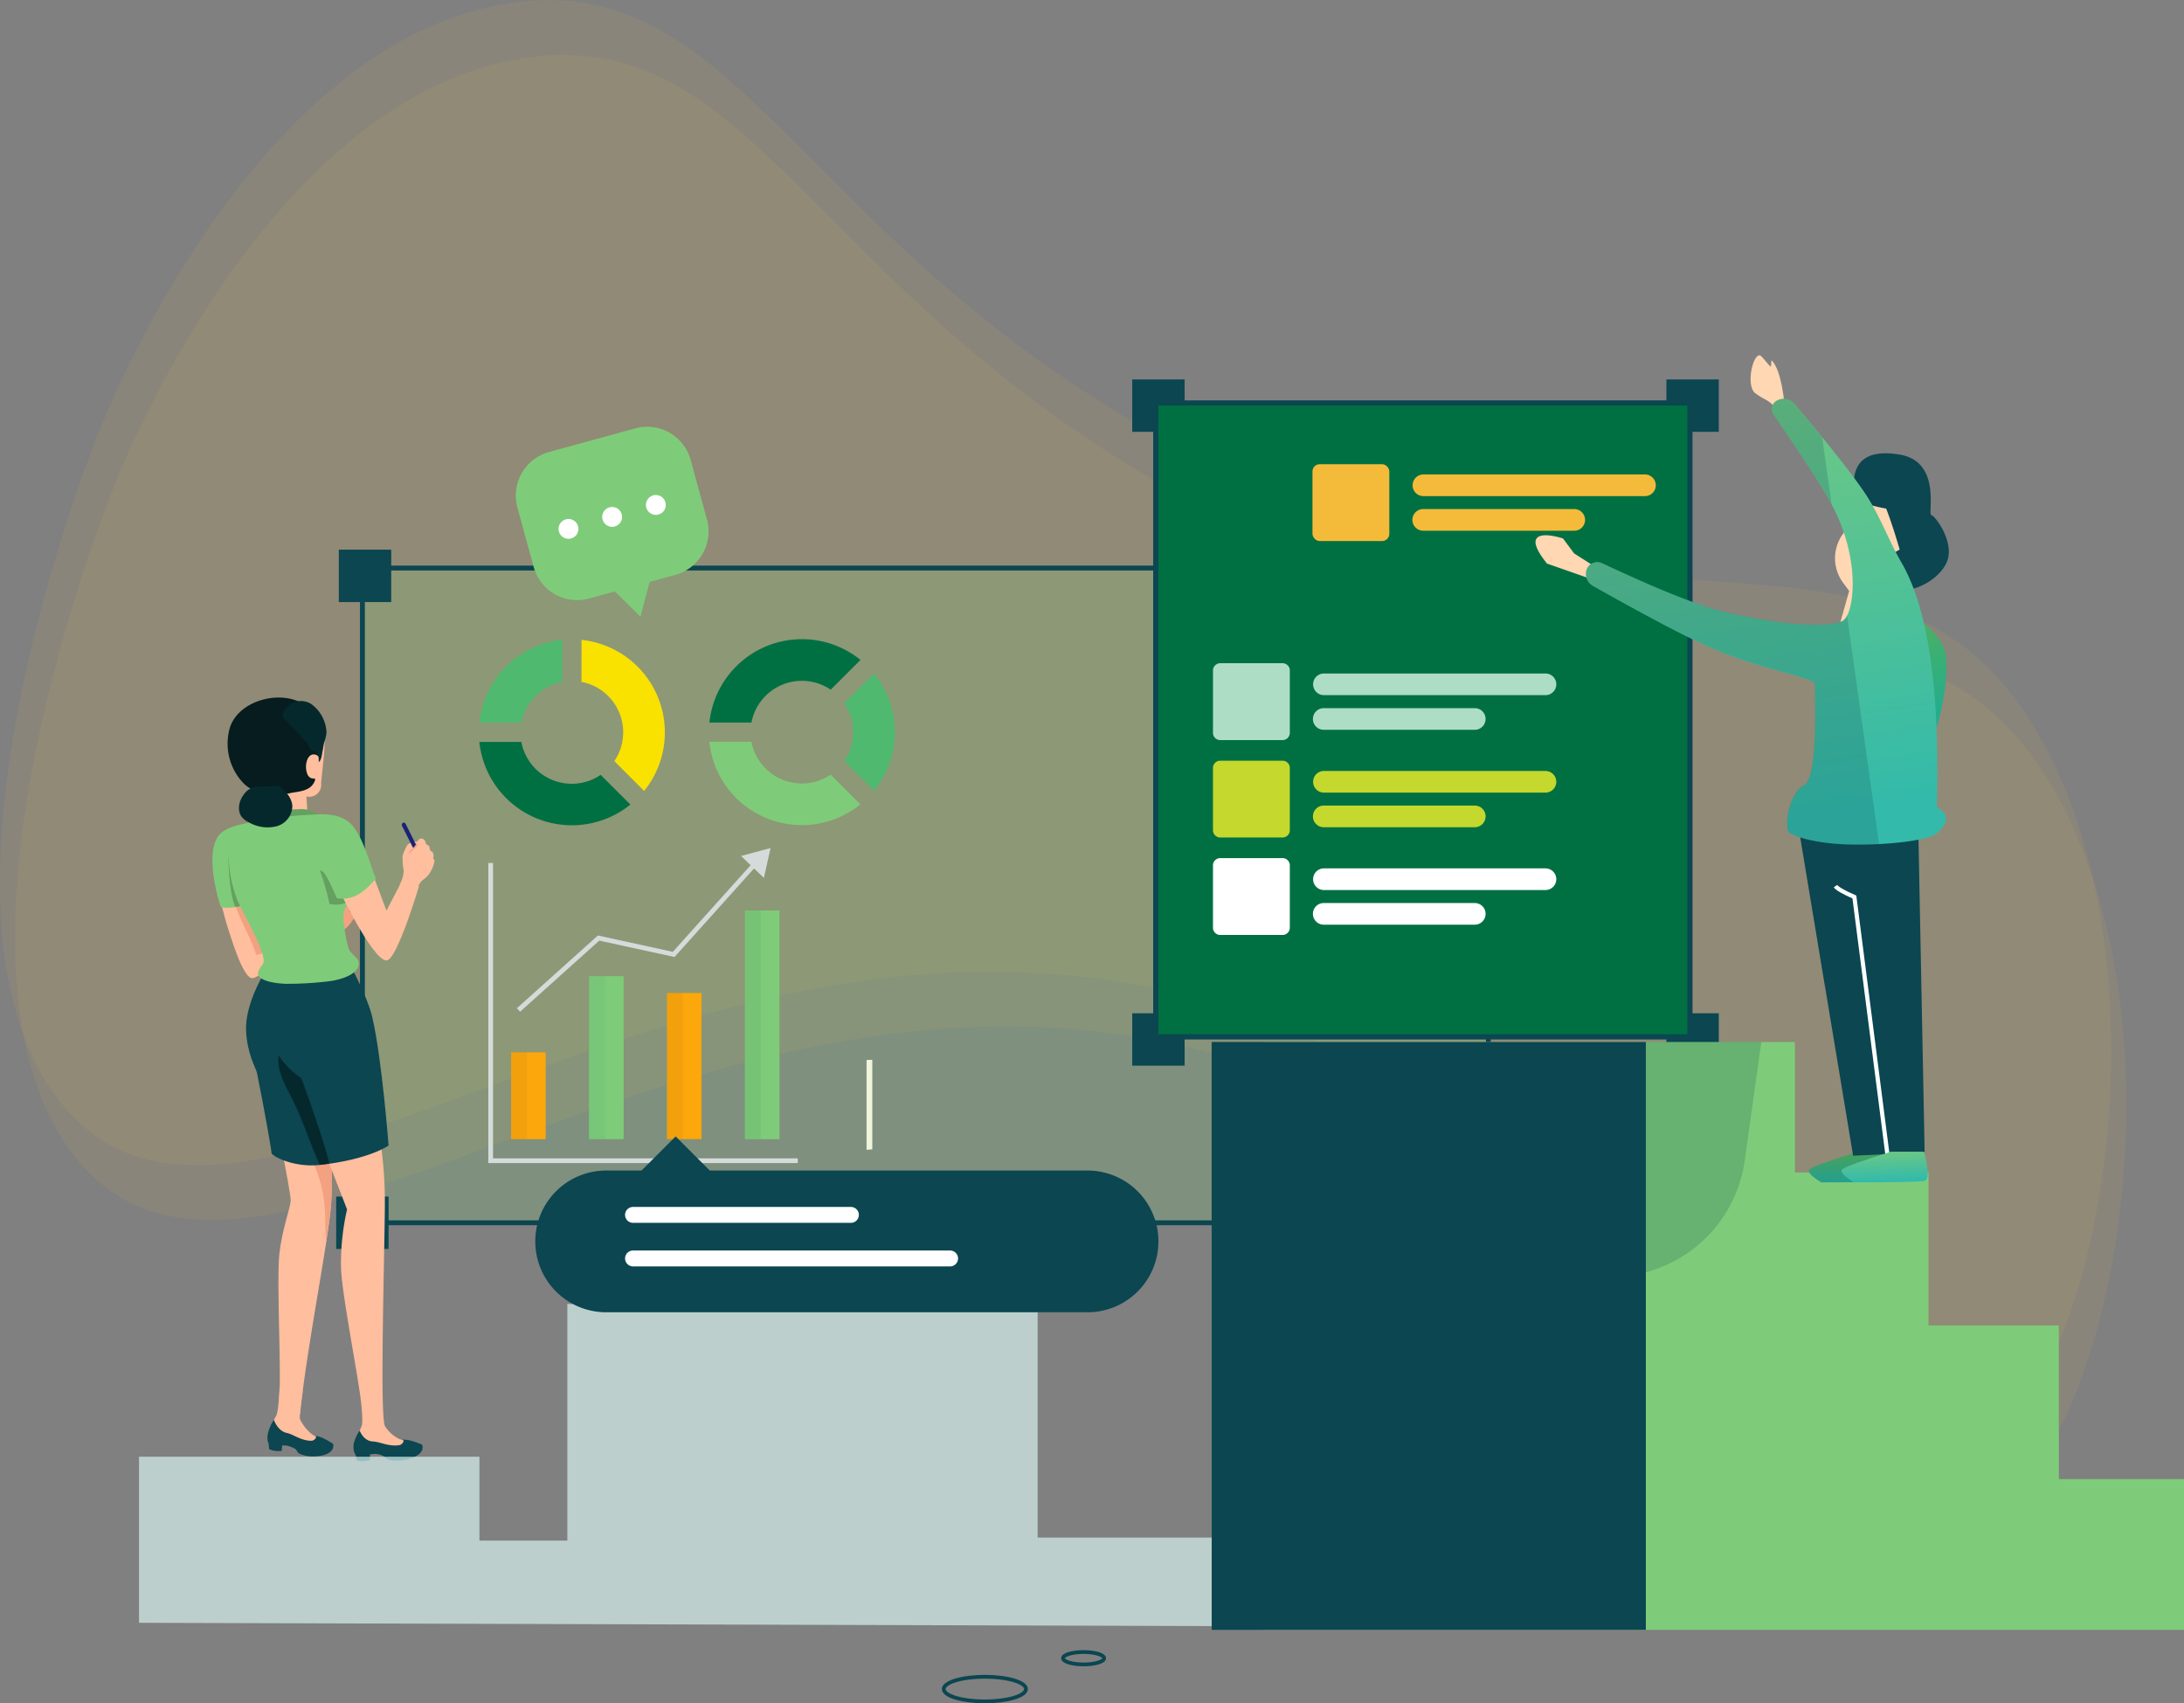 <svg xmlns="http://www.w3.org/2000/svg" xmlns:xlink="http://www.w3.org/1999/xlink" viewBox="0 0 448.24 349.51"><rect x="0" y="0" width="448.24" height="349.51" fill="#808080" stroke="none"/><defs><style>.cls-1,.cls-19,.cls-21,.cls-32{isolation:isolate;}.cls-2{opacity:0.08;}.cls-3{fill:#f4bb3a;}.cls-10,.cls-4{fill:#7ecc79;}.cls-4{opacity:0.21;}.cls-20,.cls-26,.cls-5{fill:none;}.cls-20,.cls-5,.cls-7{stroke:#0b4651;}.cls-5,.cls-7{stroke-miterlimit:10;}.cls-21,.cls-33,.cls-6{fill:#0b4651;}.cls-29,.cls-7{fill:#007042;}.cls-8{fill:#f2a181;}.cls-9{fill:#ffbe9d;}.cls-11{fill:#65a060;}.cls-12{fill:#061c1e;}.cls-13{fill:#05282d;}.cls-14{fill:#1b227a;}.cls-15{fill:#adddc5;}.cls-16{fill:#c4d82e;}.cls-17{fill:#fff;}.cls-18{fill:#eff4db;}.cls-19{fill:#d6f1ee;opacity:0.7;}.cls-20{stroke-linecap:round;stroke-linejoin:round;stroke-width:0.77px;}.cls-21,.cls-32{opacity:0.2;}.cls-22{fill:url(#linear-gradient);}.cls-23{fill:url(#linear-gradient-2);}.cls-24{fill:#ffd7b3;}.cls-25{fill:url(#linear-gradient-3);}.cls-26{stroke:#fff;stroke-width:0.86px;}.cls-27{fill:url(#linear-gradient-4);}.cls-28{fill:#4fba6f;}.cls-30{fill:#f9e100;}.cls-31{fill:#fca70c;}.cls-33,.cls-35{opacity:0.26;}.cls-34{opacity:0.15;mix-blend-mode:multiply;}.cls-36{fill:#d5dbda;}</style><linearGradient id="linear-gradient" x1="1675.03" y1="-487.71" x2="1674.92" y2="-488.67" gradientTransform="translate(37066.08 -3574.23) rotate(180) scale(21.9 7.81)" gradientUnits="userSpaceOnUse"><stop offset="0" stop-color="#52a24c"/><stop offset="1" stop-color="#249f91"/></linearGradient><linearGradient id="linear-gradient-2" x1="1653.15" y1="-448.81" x2="1653.03" y2="-449.78" gradientTransform="translate(17508.23 -14991.97) rotate(180) scale(10.35 33.67)" gradientUnits="userSpaceOnUse"><stop offset="0" stop-color="#5ab155"/><stop offset="1" stop-color="#14ad9b"/></linearGradient><linearGradient id="linear-gradient-3" x1="1690.18" y1="-439.92" x2="1690.06" y2="-440.89" gradientTransform="translate(155223.26 -49814.9) rotate(180) scale(91.63 113.37)" gradientUnits="userSpaceOnUse"><stop offset="0" stop-color="#7ecc79"/><stop offset="1" stop-color="#33baaa"/></linearGradient><linearGradient id="linear-gradient-4" x1="1675.1" y1="-487.71" x2="1674.98" y2="-488.69" gradientTransform="translate(37065.32 -3574.23) rotate(180) scale(21.9 7.81)" xlink:href="#linear-gradient-3"/></defs><title>software-development</title><g class="cls-1"><g id="Layer_23" data-name="Layer 23"><g class="cls-2"><path class="cls-3" d="M23.81,98.71c4-9.86,33.75-79.36,84-86.84C154,5,166.11,58.13,238.55,99.48c94.11,53.71,150.83,8.13,182.55,61.81,28.47,48.18,14.06,138-17.36,153.94-33.53,17-58-60.88-135.83-92.62C151,174.93,53,288.42,14.62,236.38-14.9,196.39,21.13,105.3,23.81,98.71Z"/></g><g class="cls-2"><path class="cls-3" d="M20.75,87.45c4-9.86,33.75-79.36,84-86.84C150.9-6.26,163,46.86,235.48,88.21,329.59,141.93,386.31,96.35,418,150,446.5,198.2,432.09,288,400.67,304c-33.53,17-58-60.88-135.83-92.62C147.89,163.66,50,277.16,11.56,225.12-18,185.13,18.06,94,20.75,87.45Z"/></g><rect class="cls-4" x="74.38" y="116.56" width="231.09" height="134.35"/><rect class="cls-5" x="74.38" y="116.56" width="231.09" height="134.35"/><rect class="cls-6" x="69.54" y="112.79" width="10.75" height="10.75"/><rect class="cls-6" x="232.38" y="77.86" width="10.75" height="10.75"/><rect class="cls-6" x="342.01" y="77.86" width="10.75" height="10.75"/><rect class="cls-6" x="342.01" y="207.92" width="10.75" height="10.75"/><rect class="cls-6" x="232.38" y="207.92" width="10.75" height="10.75"/><rect class="cls-6" x="300.09" y="113.33" width="10.75" height="10.75"/><rect class="cls-6" x="300.09" y="245.53" width="10.75" height="10.75"/><rect class="cls-6" x="69" y="245.53" width="10.75" height="10.75"/><rect class="cls-7" x="237.21" y="82.7" width="109.63" height="130.05"/><rect class="cls-5" x="237.21" y="82.7" width="109.63" height="130.05"/><path class="cls-8" d="M70.05,191.18a7.09,7.09,0,0,0,2.16-2.12L74,186.67a1.92,1.92,0,0,0,.5-1.05c-1.08,0-1.71,1.4-2.79,1.53a22.63,22.63,0,0,1,1.9-5.2,1.57,1.57,0,0,0,.25-1.28A8.24,8.24,0,0,0,71,183a16,16,0,0,0-1.53,2.15,22.28,22.28,0,0,0-2.57,7.28"/><path class="cls-9" d="M66.29,209.82l-12-9.21s-5,7.56-2.67,14.51c1.16,3.42,2.5,5.07,3.12,6.69s5.1,23.08,4.92,24.69-1.84,6.14-2.33,10.85c-.59,5.67.43,24,0,28.88s4.09,5.5,4.26,3.84c1.44-14.15,6-36.31,6.4-43.37S67.47,226.78,66.29,209.82Z"/><path class="cls-8" d="M67,223.66l-4.48,11.79a25.9,25.9,0,0,1,4.09,11.93c.19,2.22.1,4.46.27,6.69a2.21,2.21,0,0,0,.09.48c.52-3.33.89-6.08,1-7.86.31-5-.06-12.88-.72-23.05Z"/><path class="cls-9" d="M62.12,285.51s-.83,5.15-.51,5.79a9,9,0,0,0,2.55,3.11c1.15.66,3.68,1.4,3.89,1.7a.77.77,0,0,1-.09,1,5.15,5.15,0,0,1-3.49,1.07c-3.39-.39-3.81-1.86-5.78-2-.34,0-.94.51-1.9.07a2.23,2.23,0,0,1-1.41-2.1,9.64,9.64,0,0,1,1.32-3.67c.51-1.07.68-5.84.68-5.84"/><path class="cls-6" d="M68.23,297.38c.23-.43.26-1.07,0-1.21A19.7,19.7,0,0,0,66.1,295c-.67-.27-1.71-.48-1.34-.3s-.26.95-.87.94c-2.11,0-3.74-1.35-5-1.6-1.75-.35-2.58-2.36-2.67-2.69a8.1,8.1,0,0,0-1.13,2.43,4.15,4.15,0,0,0-.17,1.82,4.22,4.22,0,0,1,.28,1.72,3.31,3.31,0,0,0,1.27.39,4.92,4.92,0,0,0,1.34,0l.1-1.1a4.94,4.94,0,0,1,1.08.05,5.83,5.83,0,0,1,1.67.69c.25.28.47.79.8.94a6.73,6.73,0,0,0,2.8.56C66.56,298.84,67.85,298.12,68.23,297.38Z"/><path class="cls-9" d="M86.27,296.31c-.26-.26-3-.57-4.25-1A7.24,7.24,0,0,1,79,292.62c-.31-.67-.42-4.13-.45-5.59-.23-10,.45-34.55.44-40.42,0-10.2-1.85-20.64-6.54-36.79L57.29,199.33s-3.72,7.79-2,15c1,4.17,4.52,4.65,5.19,6.26s10.75,27.57,10.75,27.57a49.71,49.71,0,0,0-1.24,12c.17,5.34,3.36,21.32,4.1,27.42.11,1.2.45,4.05.14,5-.38,1.14-1.42,2.51-1.3,3.91a2.17,2.17,0,0,0,1.75,1.84c1,.27,1.6-.35,2-.39,2.05-.18,2.69,1.2,6.24,1a5.62,5.62,0,0,0,3.45-1.63A.75.75,0,0,0,86.27,296.31Z"/><path class="cls-6" d="M86.63,297.55c.17-.46.12-1.1-.15-1.2a20.31,20.31,0,0,0-2.38-.79c-.72-.16-1.83-.2-1.42-.08s-.14,1-.77,1.07c-2.18.32-4-.72-5.33-.76-1.86-.06-2.63-1.93-2.77-2.24a8.49,8.49,0,0,0-1.19,2.61,4,4,0,0,0,.08,1.83,4,4,0,0,1,.52,1.66,3.5,3.5,0,0,0,1.36.18,5.37,5.37,0,0,0,1.38-.27l-.05-1.1a5.37,5.37,0,0,1,1.12-.12,3.72,3.72,0,0,1,1.84.55,3.36,3.36,0,0,0,1,.65,7.44,7.44,0,0,0,2.89.08C85.11,299.26,86.34,298.34,86.63,297.55Z"/><path class="cls-6" d="M54.5,199.37c-.94,1.13-4.18,7.18-4,12s2,7.77,2.24,8.76c1.47,7.25,3,16,3,16.49s4.3,3,9.86,2.43c10.27-1.14,14.15-4,14.15-4s-1.34-17.67-3.34-26.32c-1-4.34-4.81-11.21-4.81-11.21"/><path class="cls-9" d="M44.18,180.71s2.05,8.17,2.56,9.61,3.11,10.66,5.14,10.4S64.65,190.6,64.65,190.6l-1.73-3.09-9.61,5.16s-1.4-10.61-2.3-13.11"/><path class="cls-8" d="M48.23,185.6c1.22,3.63,3.54,7.41,4.31,10.23.16.57,6.85-2.24,6.74-4.8"/><path class="cls-10" d="M50.3,169s-3.25.5-4.84,1.85c-4.06,3.43-.24,15-.24,15s-.18.64,2.65.34a20.41,20.41,0,0,0,5.06-1.21l-1.28-9.56"/><path class="cls-11" d="M46.88,175.77s0,6.9,1.39,10.32a11.26,11.26,0,0,0,2.3-.41Z"/><path class="cls-9" d="M64.86,146.6c2.09,2.46,1.87,6.06,1.54,9.26l-.5,4.86a2.43,2.43,0,0,1-3,2.7l.22,4q-3.41.25-6.83.35a6.59,6.59,0,0,0-.72-2.68c-1.12,0-1.91-1.05-2.4-2.06a31.35,31.35,0,0,1-1.4-3.6,20.23,20.23,0,0,1-1.21-5,7.26,7.26,0,0,1,1.22-4.87,8.73,8.73,0,0,1,2.68-2.21c1.38-.81,3-1.47,4.54-.89"/><path class="cls-12" d="M63.08,158.85a4.17,4.17,0,0,1,0-3,2,2,0,0,1,.56-.79,1.27,1.27,0,0,1,1.21-.18,1.35,1.35,0,0,1,.64.54,17.48,17.48,0,0,0,.16-5.6,7.27,7.27,0,0,0-4.91-6.1c-4.92-1.75-11.76.54-13.49,5.37A11.73,11.73,0,0,0,50,160.74c2.64,2.54,6.26,2.75,9.57,2,1.69-.36,4.33-.32,5.1-2.68a.26.26,0,0,0-.28-.33C63.66,159.86,63.14,159.1,63.08,158.85Z"/><path class="cls-13" d="M63.15,152.53c.19.27.17.65.35.93a2.22,2.22,0,0,0,1.21.84c.84.34.7,1.54.7,2.08.6-.44.64-1.56.77-2.14s.21-1.31.37-1.95a9.76,9.76,0,0,0,.46-1.87,7.58,7.58,0,0,0-3.19-6,4,4,0,0,0-4.51.27,3.53,3.53,0,0,0-1.21,1.7,1.09,1.09,0,0,0,0,.88"/><path class="cls-11" d="M52.94,168.86c.08-.79.25-1.71,1-2a2.27,2.27,0,0,1,.63-.17,53.17,53.17,0,0,1,6.68-.64,6.24,6.24,0,0,1,2.73.35,6.67,6.67,0,0,1,2.8,3.23"/><path class="cls-10" d="M73.14,196.55a18.65,18.65,0,0,1-1.36-1.45c-.68-1.18-1.46-6.27-1.31-7.59s1.36-2.22,1.77-5.37A11.54,11.54,0,0,0,70,173.77c-1.39-1.83-.62-1.85-1.17-4.15a2.21,2.21,0,0,0-.51-1.13,11.16,11.16,0,0,0-2.66-1.11c-3.64-.39-5.74.15-9.39.49a31.38,31.38,0,0,0-5.35.94c-1.94.53-3.63,1.13-3.91,3.81a26.88,26.88,0,0,0,1.74,12.15c1,2.55,6.34,11.28,5.2,13.07a5.93,5.93,0,0,0-1,1.7c-.22,1.83,3.9,2.27,5.66,2.33a68.64,68.64,0,0,0,8.41-.46c2-.19,6.42-1.11,6.62-3.63A1.81,1.81,0,0,0,73.14,196.55Z"/><path class="cls-11" d="M71.72,183a7.23,7.23,0,0,1-.44,2.12,5.61,5.61,0,0,1-3.67.34,53.57,53.57,0,0,0-2-7S71.68,182.28,71.72,183Z"/><path class="cls-13" d="M53.77,161.39A3.87,3.87,0,0,0,50,163.08c-1,1.33-1.38,3.35-.31,4.64a4.47,4.47,0,0,0,1.51,1.09,7.69,7.69,0,0,0,5.51.75A4.38,4.38,0,0,0,60,165.39c-.1-1.71-1.42-3.09-2.75-4.18"/><path class="cls-9" d="M69,181.4s7.45,15.82,10.35,15.68C81.5,197,86,181.83,86,181.83l-3.34-1.39-3.34,6.41L75,175.39"/><path class="cls-9" d="M82,181.58a6.36,6.36,0,0,0,.86-3,12.36,12.36,0,0,1-.22-3.08,12.88,12.88,0,0,1,1-2.17c.3-.29,1.44-.79,1.73-.6s.6-.74,1.08-.68a1,1,0,0,1,.91.86c0,.43.65.48.75.79a4.39,4.39,0,0,0,.2.82c.13.23.47.1.62.68s0,.59,0,.86.29.24.23.76a6.56,6.56,0,0,1-.66,1.82,5.17,5.17,0,0,1-1.73,1.93,3.48,3.48,0,0,0-1,1.52"/><path class="cls-14" d="M83.22,169a.4.4,0,0,0-.58-.13.52.52,0,0,0-.1.65l2.19,4.37s.17.18.46-.11.2-.45.2-.45S83.3,169.15,83.22,169Z"/><path class="cls-8" d="M85.49,173.07a4.58,4.58,0,0,1-1.14,1.31c-.29.3-.25.49-.57.8.59-.07.47-.42,1.22-1a1.63,1.63,0,0,0,.75-1,.14.14,0,0,0-.25-.09Z"/><path class="cls-10" d="M62.22,167.3c1.74,0,6.76-1.12,9.72,1.68,2.47,2.35,4.13,8.75,5.21,11.33-2.25,2.52-4.43,4.57-8,4-.14-.09-2.18-5.59-3.5-6"/><path class="cls-13" d="M67.57,238.76c-.86-4.21-5.56-17.18-5.75-17.54a15.89,15.89,0,0,1-4.65-4.71c-.36,2.91,1.09,5.7,2.45,8.3,2.38,4.54,3.89,9.52,6,14.2"/><path class="cls-15" d="M264.72,150.38a1.49,1.49,0,0,1-1.48,1.48H250.43a1.49,1.49,0,0,1-1.48-1.48V137.57a1.49,1.49,0,0,1,1.48-1.48h12.81a1.49,1.49,0,0,1,1.48,1.48Z"/><path class="cls-15" d="M317.19,142.64H271.72a2.22,2.22,0,0,1,0-4.44h45.47a2.22,2.22,0,0,1,0,4.44Z"/><path class="cls-15" d="M302.68,149.75h-31a2.22,2.22,0,0,1,0-4.44h31a2.22,2.22,0,0,1,0,4.44Z"/><rect class="cls-3" x="269.37" y="95.25" width="15.77" height="15.77" rx="1.48" ry="1.48"/><path class="cls-3" d="M337.61,101.8H292.14a2.22,2.22,0,0,1,0-4.44h45.47a2.22,2.22,0,0,1,0,4.44Z"/><path class="cls-3" d="M323.1,108.9h-31a2.22,2.22,0,0,1,0-4.44h31a2.22,2.22,0,0,1,0,4.44Z"/><path class="cls-16" d="M264.72,170.37a1.49,1.49,0,0,1-1.48,1.48H250.43a1.49,1.49,0,0,1-1.48-1.48V157.57a1.49,1.49,0,0,1,1.48-1.48h12.81a1.49,1.49,0,0,1,1.48,1.48Z"/><path class="cls-16" d="M317.19,162.64H271.72a2.22,2.22,0,0,1,0-4.44h45.47a2.22,2.22,0,0,1,0,4.44Z"/><path class="cls-16" d="M302.68,169.74h-31a2.22,2.22,0,0,1,0-4.44h31a2.22,2.22,0,0,1,0,4.44Z"/><path class="cls-17" d="M264.72,190.37a1.49,1.49,0,0,1-1.48,1.48H250.43a1.49,1.49,0,0,1-1.48-1.48V177.56a1.49,1.49,0,0,1,1.48-1.48h12.81a1.49,1.49,0,0,1,1.48,1.48Z"/><path class="cls-17" d="M317.19,182.63H271.72a2.22,2.22,0,0,1,0-4.44h45.47a2.22,2.22,0,0,1,0,4.44Z"/><path class="cls-17" d="M302.68,189.74h-31a2.22,2.22,0,0,1,0-4.44h31a2.22,2.22,0,0,1,0,4.44Z"/><polygon class="cls-18" points="177.85 217.51 177.85 235.93 179.03 235.85 179.03 217.46 177.85 217.51"/><g id="Group-43"><polygon id="Path-321" class="cls-19" points="28.53 332.99 28.53 298.91 98.4 298.91 98.4 316.12 116.44 316.12 116.44 267.57 212.96 267.57 212.96 315.5 275.59 315.5 275.59 333.75 28.53 332.99"/><ellipse id="Oval-21" class="cls-20" cx="202.13" cy="346.59" rx="8.44" ry="2.53"/><ellipse id="Oval-21-Copy" class="cls-20" cx="222.39" cy="340.26" rx="4.22" ry="1.27"/><polygon id="Path-274" class="cls-10" points="259.37 334.44 259.37 213.82 368.39 213.82 368.39 240.58 395.81 240.58 395.81 271.98 422.55 271.98 422.55 303.5 448.24 303.5 448.24 334.44 259.37 334.44"/><polygon id="Path-274-Copy" class="cls-6" points="248.69 334.44 248.69 213.82 337.79 213.82 337.79 334.44 248.69 334.44"/><path id="Combined-Shape" class="cls-21" d="M361.49,213.82l-3.4,24.31A27.72,27.72,0,0,1,330.64,262h-82V213.82Z"/></g><g id="Group-47"><path id="Path-290-Copy" class="cls-22" d="M388.18,236.33q1.45,5.72,0,6t-14.38.29q-3.28-2-2.37-2.73t9.92-3.57Z"/><path id="Path-286" class="cls-23" d="M391.79,126.15a14.65,14.65,0,0,1,7.15,6.68c1.33,2.72.08,12.78-2.07,17.92q-1.2,2.86-5.73,0L393.38,125"/><polygon id="Path-285" class="cls-6" points="393.7 169.78 395.01 236.48 380.33 237.14 369.14 169.78 393.7 169.78"/><g id="Group-46"><path id="Path-276" class="cls-24" d="M376.61,131.58l2.91-10.33-1.21-1.62a8.5,8.5,0,0,1-.16-9.95L383,102.8l6,2.22q5,7.95,4.58,8.39t-8.16,8.74v9.45Z"/><path id="Path-278" class="cls-6" d="M389.89,112.77q-1.53-5.22-2.78-8.42a24.48,24.48,0,0,1-3.35-.78q-2.2-.8-4.68-1.5-2-2.15-.82-3.79t2.25,0q.71-6.44,9.38-5c8.68,1.45,5.68,12.25,6.48,12.41s4.39,5,3.44,8.89c-.87,3.55-6.45,7.53-11.75,6.41q-5.73-1.15-3.71-5.14Z"/></g><path id="Path-283" class="cls-24" d="M366.15,82.11q-.77-6.25-2.47-8.1c-.25-.27-.09,1.39-.29,1.2-.82-.73-1.82-2.27-2.24-2.3-1.42-.09-2.81,6-1,7.71a16.82,16.82,0,0,0,2.43,1.49,7.26,7.26,0,0,1,1.86,1.65Z"/><path id="Path-284" class="cls-24" d="M327.68,116.49l-4.6-2.92-2.31-3.1q-4.4-1.29-5.39,0t2.11,5.17l10.19,3.57Z"/><path id="Path-275" class="cls-25" d="M397.51,165.63q1-36.07-7.31-50.3c-2.37-4.06-4.18-9-6.92-13.34q-3.45-5.44-15-19.14h0a2.87,2.87,0,0,0-3.52-.69h0A2,2,0,0,0,364,85.1q10.42,15,12.86,20.25c5,10.84,3.5,20.22,1.58,21.89-1.48,1.28-9.74,1.79-24.55-1.7q-7.76-1.83-25.13-10h0a2.28,2.28,0,0,0-3,1.09l-.06.13h0a2.79,2.79,0,0,0,1.23,3.46q17.79,10,24.67,12.91c10.85,4.65,20.9,5.85,20.9,7.34,0,3.73.63,19.27-2.25,20.68s-4.36,8.69-2.87,9.81c.71.54,4.52,2,11.1,2.29,7.13.32,17.1-.6,19.06-2.29Q401.27,167.67,397.51,165.63Z"/><path id="Combined-Shape-2" data-name="Combined-Shape" class="cls-21" d="M369.48,171.81a8.28,8.28,0,0,1-2.13-.89c-1.48-1.12,0-8.4,2.87-9.81s2.25-16.95,2.25-20.68c0-1.49-10.06-2.69-20.9-7.34q-6.88-2.95-24.67-12.91a2.79,2.79,0,0,1-1.23-3.46l.06-.13a2.28,2.28,0,0,1,3-1.09q17.37,8.2,25.13,10c14.81,3.49,23.07,3,24.55,1.7a3,3,0,0,0,.67-.93l7.67,54.81a20.45,20.45,0,0,1-12.18,21.63Zm6.44-68.34Q372.81,97.73,364,85.1a2,2,0,0,1,.72-2.94,2.87,2.87,0,0,1,3.52.69q3.18,3.77,5.74,6.91Z"/><path id="Path-289" class="cls-26" d="M376.71,181.83q.51.74,3.88,2.23l6.86,53.43"/><path id="Path-290" class="cls-27" d="M394.91,236.33q1.45,5.72,0,6t-14.38.29q-3.28-2-2.37-2.73t9.92-3.57Z"/></g><path class="cls-28" d="M175.11,150.23a10.48,10.48,0,0,1-1.82,5.92l6.11,6.11a19.08,19.08,0,0,0,0-24.06l-6.11,6.11A10.49,10.49,0,0,1,175.11,150.23Z"/><path class="cls-10" d="M170.49,158.95a10.53,10.53,0,0,1-16.26-6.74h-8.65a19.09,19.09,0,0,0,31,12.85Z"/><path class="cls-29" d="M154.23,148.26a10.53,10.53,0,0,1,16.26-6.74l6.11-6.11a19.09,19.09,0,0,0-31,12.85Z"/><path class="cls-28" d="M109.92,142.82a10.48,10.48,0,0,1,5.47-2.9v-8.64a19.08,19.08,0,0,0-17,17H107A10.49,10.49,0,0,1,109.92,142.82Z"/><path class="cls-30" d="M119.34,139.92a10.53,10.53,0,0,1,6.74,16.26l6.12,6.12a19.09,19.09,0,0,0-12.85-31Z"/><path class="cls-29" d="M123.28,159A10.53,10.53,0,0,1,107,152.24H98.38a19.09,19.09,0,0,0,31,12.85Z"/><rect class="cls-31" x="104.9" y="215.94" width="7.1" height="17.82"/><rect class="cls-10" x="120.89" y="200.3" width="7.1" height="33.45"/><rect class="cls-31" x="136.88" y="203.76" width="7.1" height="29.99"/><rect class="cls-10" x="152.88" y="186.83" width="7.1" height="46.93"/><g class="cls-32"><rect class="cls-33" x="120.89" y="200.3" width="3.26" height="33.45"/></g><g class="cls-34"><rect class="cls-35" x="104.9" y="215.94" width="3.26" height="17.82"/></g><g class="cls-35"><rect class="cls-33" x="152.88" y="186.83" width="3.26" height="46.93"/></g><g class="cls-34"><rect class="cls-35" x="136.88" y="203.76" width="3.26" height="29.99"/></g><polygon class="cls-36" points="163.73 238.66 100.22 238.66 100.22 177.08 101.19 177.08 101.19 237.69 163.73 237.69 163.73 238.66"/><polygon class="cls-36" points="106.74 207.6 106.09 206.88 122.71 191.96 138.09 195.31 154.76 176.75 155.48 177.4 138.44 196.37 122.99 193.01 106.74 207.6"/><polygon class="cls-36" points="156.78 180.14 152.09 175.64 158.15 174.01 156.78 180.14"/><path class="cls-10" d="M130.41,87.89l-17.78,4.88a9.25,9.25,0,0,0-6.45,11.33l3.36,12.27a9.25,9.25,0,0,0,11.33,6.45l5.33-1.46,5.25,5.19,1.87-7.14,5.33-1.46a9.25,9.25,0,0,0,6.45-11.33l-3.36-12.27A9.25,9.25,0,0,0,130.41,87.89Z"/><circle class="cls-17" cx="116.67" cy="108.53" r="2.04" transform="translate(-24.55 34.73) rotate(-15.34)"/><circle class="cls-17" cx="125.63" cy="106.07" r="2.04" transform="translate(-23.58 37.01) rotate(-15.34)"/><circle class="cls-17" cx="134.6" cy="103.61" r="2.04" transform="translate(-22.61 39.3) rotate(-15.34)"/><path class="cls-6" d="M223.26,269.27H124.4a14.54,14.54,0,1,1,0-29.08h7.27l7-7,7,7h77.54a14.54,14.54,0,1,1,0,29.08Z"/><path class="cls-17" d="M195,259.86H129.92a1.63,1.63,0,0,1-1.63-1.63h0a1.63,1.63,0,0,1,1.63-1.63H195a1.63,1.63,0,0,1,1.63,1.63h0A1.63,1.63,0,0,1,195,259.86Z"/><path class="cls-17" d="M174.64,250.92H129.92a1.63,1.63,0,0,1-1.63-1.63h0a1.63,1.63,0,0,1,1.63-1.63h44.72a1.63,1.63,0,0,1,1.63,1.63h0A1.63,1.63,0,0,1,174.64,250.92Z"/></g></g></svg>